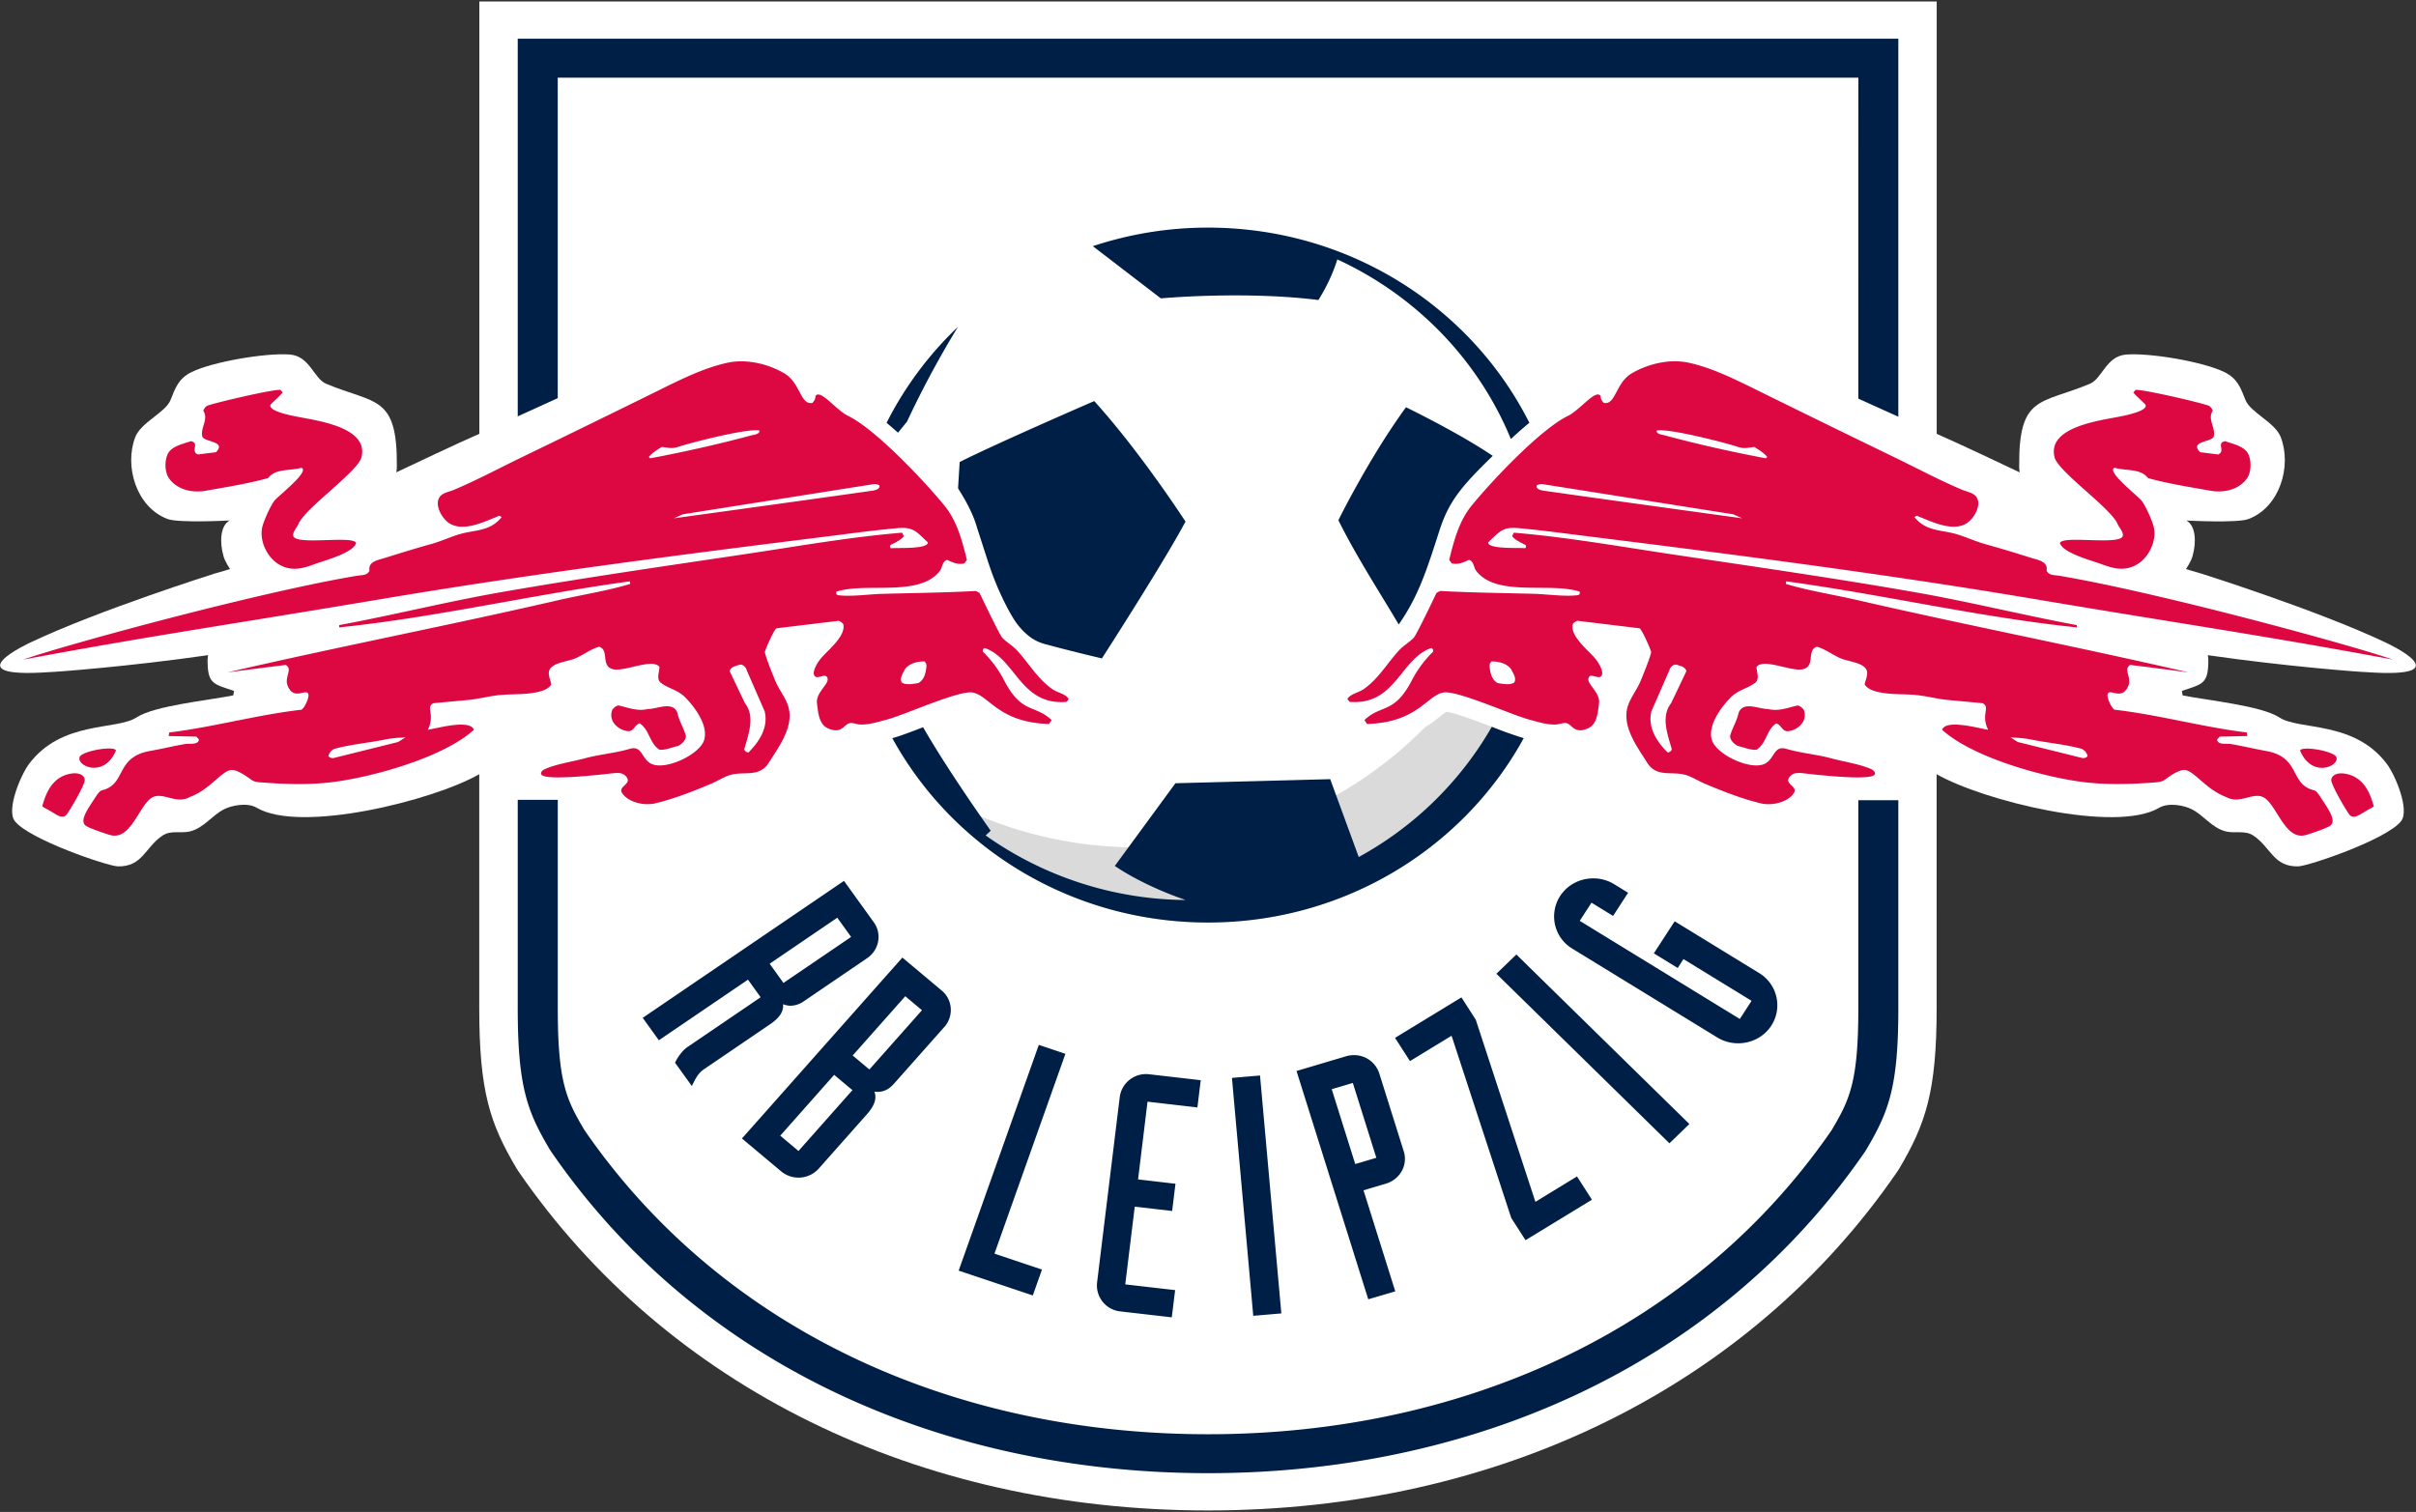<svg xmlns="http://www.w3.org/2000/svg" width="70.291" height="44" fill="none">
  <rect width="100%" height="100%" fill="#333333" stroke="none"/>
  <g clip-path="url(#a)">
    <path fill="#fff" d="M69.394 18.693c-1.956-.93-5.356-2.002-5.356-2.002-.146-.038-.44-.131-.44-.131s.149-.214.191-.374c.118-.411.094-.89-.179-1.038 0 0 1.484.08 1.806-.043.913-.345 1.263-1.536.942-2.378-.167-.44-.882-.717-1.028-1.086-.14-.35-.23-.624-.613-.812-.616-.303-2.177-.568-2.864-.51-.58.05-.691.7-1.05.85-1.433.6-2.072.319-2.057 2.398 0 0 0 .098.015.18-.518-.244-1.815-.862-2.415-1.121V.043h-42.4v12.582c-.601.26-1.898.877-2.416 1.121.016-.082.016-.18.016-.18.014-2.08-.626-1.798-2.058-2.398-.358-.15-.47-.8-1.05-.85-.686-.057-2.246.207-2.864.51-.382.188-.473.463-.612.812-.146.369-.861.645-1.029 1.086-.32.843.03 2.033.942 2.378.322.122 1.806.043 1.806.043-.273.149-.296.628-.179 1.038.042.159.191.374.191.374s-.294.094-.44.13c0 0-3.4 1.074-5.356 2.003 0 0-2.345 1.071.562.866.142 0 2.32-.163 4.594-.492l-.014.125c-.003.714.157.71.768.915l-.02.131c-.766.151-2.288.298-2.818.643-.58.378-2.167.085-3.12 1.346-.25.331-.667 1.336-.422 1.664.402.534 2.702 1.316 3.002 1.323.719.015.792-.558 1.3-.897.243-.164.535-.054.805-.122.406-.106.632-.465.99-.646.209-.104.657-.205.942-.043 1.263.755 5.134-.203 6.477-.975v6.817c0 2.427.318 3.356 1.076 4.64l.063.1c4.314 6.272 11.627 9.87 20.062 9.87s15.74-3.588 20.042-9.842l.065-.098c.771-1.306 1.093-2.244 1.093-4.67V22.53c1.344.773 5.215 1.731 6.478.976.285-.162.733-.062.942.043.357.18.583.54.99.646.27.069.562-.042.806.122.507.338.582.911 1.3.896.3-.006 2.6-.788 3.001-1.322.246-.328-.17-1.334-.422-1.664-.951-1.26-2.539-.968-3.12-1.346-.53-.344-2.052-.492-2.818-.643l-.02-.132c.611-.205.771-.2.768-.914l-.014-.125c2.274.329 4.453.492 4.594.492 2.91.205.565-.866.565-.866"/>
    <path fill="#dadada" d="M33.078 24.66c-2.256 0-4.36-.631-6.139-1.716 1.904 2.375 4.871 3.903 8.208 3.903 3.98 0 7.435-2.173 9.184-5.365l-.013-.003c-.205-.055-.51-.172-.864-.308-.397-.152-1.121-.429-1.367-.457a2 2 0 0 0-.201.147c-.115.09-.258.2-.435.31a11.7 11.7 0 0 1-8.373 3.488"/>
    <path fill="#dd0741" d="M65.378 13.915c.125-.18.127-.514.03-.708-.112-.224-.455-.29-.671-.368-.271.056.03.287-.203.387l-.524-.066c-.33-.331.359-.286.398-.463.056-.257-.193-.494-.03-.746-.028-.062-.066-.127-.136-.151-.27-.095-1.884-.47-2.107-.454l-.068.076c.065.087.337.327.35.35.107.189-.618.324-.738.349-.58.119-2.13.3-1.903 1.189.106.419 1.648 1.483 1.835 1.944.04.1.242.307.107.397-.283.187-1.71-.063-1.787.152.08.29.93.51 1.205.613.325.12.627.21.97.047.384-.183.633-.677.564-1.086-.033-.187-.241-.647-.36-.802-.112-.145-1.05-.866-.787-.963.317.098.749.01.972.302.59.162 1.221.262 1.825.368.388.069.83-.036 1.058-.367m-12.915 7.079a.4.4 0 0 0 .01-.35c-.049-.046-.097-.103-.175-.113-.272.058-.544.18-.854.104-.284 0-.739-.246-.865.123-.049.236-.185.434-.244.661 0 .123.117.236.233.293.175.037.388.132.544.103.291-.198.271-.557.562-.764.156.038.175.247.35.227a.57.57 0 0 0 .439-.284m7.08-4.39c.05-.266-.26-.31-.447-.368a38 38 0 0 0-1.349-.404c-.332-.093-.667-.264-1-.331-.422-.085-.756-.094-1.05-.454l.068-.038c.399.154 1.04.487 1.457.217.198-.129.405-.473.31-.707-.07-.176-.293-.2-.446-.265-.654-.277-1.296-.618-1.935-.929q-2.027-.982-4.046-1.978c-.613-.302-1.308-.65-1.98-.792-.55-.117-1.173.03-1.651.31-.474.278-.462.93-.816.86-.051-.054-.093-.122-.088-.198-.143-.22-.59.399-.951.575-.807.395-2.224 1.9-2.806 2.616-.368.45-.515 1.028-.65 1.576l.078.103c.177.041.34-.03.495-.103.147.036.133.217.213.32.59.771 2.154.323 3.01.604.013.05 0 .097-.058.103-.383.048-.89-.03-1.284-.04-.905-.023-1.812-.034-2.717-.082l-.107.056c-.084.18-.582 1.218-.66 1.302-.122.13-.3.23-.43.37-.35.38-.606.843-1.046 1.14-.132.089-.397.138-.456.283l.067.076c1.338.106 1.474-1.259 2.37-1.566.049.009.067.06.057.104a3.3 3.3 0 0 0-.601.801c-.523 1.03-.896.717-1.398 1.19l.078.114c1.48-.042 1.75-.852 2.233-.917.412-.056 1.956.647 2.466.784.256.069.508.154.778.15.09-.002.212-.05.29-.045.198.006.237.349.67.15.261-.12.278-.48.311-.727.04-.295-.337-.548-.31-.708.037-.227.33.077.397-.122.04-.12-.111-.362-.184-.453-.195-.243-.746-.657-.67-1.01.007-.034.11-.108.145-.104l1.797.217c.062.008.336.627.34.69.004.093-.258.732-.311.858-.15.347-.412.6-.409 1 .005.493.347.951.603 1.36.282.452.735.236 1.146.367.168.055.35.167.515.24.522.221 1.106.452 1.66.582.302.072.772-.027.95-.302.131-.2-.31-.261-.115-.482.103-.117.232-.11.378-.094.312.034 1.91.223 2.078.048.056-.059-.028-.137-.077-.161-.323-.151-.82-.224-1.175-.32-.429-.118-.873-.148-1.302-.275-.365-.109-.341.254-.602.415-.392.245-1.445-.242-1.573-.68-.123-.42.272-.953.553-1.236.221-.223.491-.255.71-.425.138-.108.039-.321.038-.462.215-.263 1.027.155 1.359.067.36-.097.091-.56.399-.652.27.074.483.265.748.359.196.07.54.105.67.273.102.135-.003.32-.03.462.096.175.398.23.583.256.3.042.624.024.929.056.303.031.608.115.906.142l1.01.094c.244.114-.059.317.165.774-.24-.034-1.227-.32-1.34 0 .872.79 2.849 1.348 4.02 1.51.717.1 1.476.077 2.195.02.108-.009.204-.026.269-.08.002.004.385-.311.59-.279.282.046.61.57 1.196.788.399.218.777-.16 1.088.01.38.208.617 1.26 1.222 1.095.122-.034.648-.21.72-.28.2-.159-.138-.577-.31-.857-.063-.086-.105-.15-.179-.169-.704-.174-.371-.955-1.377-1.14-.453-.083-.565-.12-1.02-.202-.122-.023-.4.037-.413-.134l.075-.082.805-.019-.019-.103c-1.29-.157-2.554-.514-3.844-.662-.097-.055-.22-.345-.205-.434.039-.229.41.197.603-.255.112-.262-.157-.486.058-.614q.85.103 1.7.218c-3.203-.743-6.433-1.366-9.634-2.104-.694-.16-1.404-.267-2.087-.472l.01-.075c2.825.384 5.621 1.047 8.457 1.34v-.066c-1.568-.291-3.12-.679-4.69-.954-2.34-.41-4.7-.75-7.05-1.1-1.534-.23-3.093-.507-4.64-.636l-.05.103c.104.123.25.181.39.255.02.03.021.07-.01.094-.197-.02-1.077.035-1.078-.169.327-.302.407-.459.882-.415.74.067 1.487.173 2.225.263 4.248.53 8.528 1.083 12.75 1.794 4.451.75 6.806 1.084 10.465 1.768-1.243-.433-6.848-1.96-9.71-2.44-.13-.023-.3-.002-.364-.15m-1.05 4.853c.224.018.344.013.636.071.476.095.951.132 1.436.264a.31.31 0 0 1 .172.21c-.03.048-.099.061-.138.061l-1.893-.47zM48.046 20.7l.524-1.198c.02-.085.107-.17.195-.16.116.037.262.056.3.188l-.446.935c-.312.397-.088.944.02 1.34-.01.057-.069.086-.118.095-.31-.303-.592-.728-.475-1.2m-3.99-.839c-.12.087-.33.039-.479.02-.18-.098-.22-.3-.24-.495 0-.048.01-.097.06-.137.21 0 .42.05.56.214.06.127.17.262.1.398m6.37-4.894.261.117s-3.844-.528-5.7-.793c-.078-.009-.318-.032-.278-.164a.25.25 0 0 1 .165-.038zm.99-1.667-.04.038c-.98-.185-1.988-.41-2.951-.67-.074-.02-.246-.033-.224-.14.353-.066 1.965.347 2.37.48.18.06.285.018.466 0 .138.083.277.167.38.292M17.82 20.644a.4.4 0 0 0 .01.35c.087.16.261.264.436.283.175.02.194-.189.35-.226.291.207.273.566.563.763.155.029.37-.066.544-.103.116-.057.233-.17.233-.293-.059-.226-.195-.424-.244-.661-.125-.369-.582-.123-.865-.123-.31.075-.581-.046-.854-.104-.076.01-.125.068-.174.114m13.205-.217.068-.076c-.058-.146-.324-.194-.456-.283-.44-.296-.696-.76-1.047-1.14-.129-.14-.308-.24-.429-.37-.079-.085-.576-1.122-.66-1.302l-.108-.057c-.904.049-1.811.059-2.716.083-.393.01-.9.088-1.285.04-.058-.006-.071-.052-.058-.103.856-.281 2.421.167 3.01-.604.081-.104.068-.285.215-.32.155.074.318.144.495.103l.078-.103c-.136-.548-.283-1.125-.65-1.576-.583-.716-2-2.22-2.806-2.616-.363-.176-.809-.796-.952-.575.007.076-.037.143-.087.198-.354.07-.344-.581-.816-.86-.478-.28-1.102-.427-1.65-.31-.673.142-1.37.49-1.981.792a607 607 0 0 1-4.047 1.978c-.638.31-1.28.652-1.934.929-.154.065-.377.088-.447.265-.094.234.113.58.31.707.418.27 1.059-.063 1.458-.218l.068.039c-.295.36-.628.369-1.05.454-.334.067-.668.238-1 .33-.454.126-.9.264-1.35.405-.187.059-.497.102-.446.369-.065.148-.234.127-.368.15-2.862.478-8.466 2.006-9.71 2.44 3.66-.685 6.015-1.02 10.466-1.769 4.222-.71 8.5-1.264 12.75-1.794.739-.091 1.484-.197 2.224-.263.477-.043.556.114.883.415-.001.204-.88.15-1.078.17-.031-.024-.03-.065-.01-.095.14-.073.285-.13.389-.255l-.05-.103c-1.546.128-3.105.407-4.64.635-2.35.35-4.709.692-7.049 1.1-1.57.276-3.122.664-4.69.955v.066c2.835-.293 5.632-.955 8.457-1.34l.01.075c-.683.206-1.393.312-2.087.472-3.201.739-6.432 1.36-9.634 2.104.567-.078 1.133-.147 1.7-.218.215.128-.054.352.058.614.192.452.564.026.602.255.015.089-.107.379-.204.434-1.29.148-2.555.504-3.845.662l-.019.103.806.018s.078.083.075.083c-.014.17-.292.111-.414.134-.454.083-.565.12-1.019.202-1.006.185-.674.965-1.378 1.14-.072.019-.115.083-.177.169-.173.279-.51.698-.311.858.073.068.598.245.72.279.606.165.843-.887 1.222-1.095.31-.17.689.208 1.088-.01.585-.218.914-.742 1.195-.788.206-.032.59.283.592.278.065.055.16.072.27.08.718.058 1.477.082 2.193-.019 1.172-.163 3.149-.72 4.02-1.51-.114-.32-1.1-.034-1.34 0 .223-.457-.079-.66.164-.774l1.01-.094c.299-.027.604-.112.907-.142.305-.03.63-.014.929-.056.185-.027.487-.081.582-.256-.026-.142-.132-.328-.03-.462.13-.167.475-.203.67-.273.265-.094.478-.284.749-.359.307.09.039.554.399.652.332.088 1.143-.33 1.359-.067-.001.14-.1.355.038.462.218.17.488.202.71.425.281.284.675.816.553 1.236-.127.438-1.18.925-1.573.68-.26-.16-.237-.524-.602-.415-.43.127-.874.157-1.302.275-.355.096-.853.168-1.175.32-.049.024-.134.102-.077.16.166.176 1.766-.013 2.077-.047.146-.015.276-.023.379.094.195.22-.247.281-.116.482.179.274.648.373.951.302.554-.13 1.138-.36 1.66-.582.165-.072.346-.185.515-.24.41-.13.863.085 1.146-.368.256-.408.598-.866.602-1.358.005-.402-.258-.654-.408-1-.054-.127-.315-.766-.31-.86.003-.062.277-.681.339-.689l1.796-.216c.035-.005.139.07.146.103.075.353-.475.767-.67 1.01-.073.09-.225.333-.184.453.067.199.36-.104.397.122.028.161-.35.413-.31.708.031.246.05.608.31.727.434.2.472-.144.67-.15.078-.004.2.043.29.044.27.004.523-.081.779-.149.51-.136 2.054-.84 2.466-.784.483.065.753.875 2.233.917l.078-.114c-.503-.472-.875-.16-1.399-1.19a3.3 3.3 0 0 0-.601-.801c-.01-.044.008-.095.057-.104.899.309 1.034 1.673 2.372 1.567m-19.226 1.03-.213.136-1.893.471c-.038 0-.108-.014-.137-.06a.31.31 0 0 1 .172-.21c.485-.133.96-.17 1.436-.265.292-.059.412-.054.635-.072m10.449-.756c.116.473-.166.897-.475 1.2-.05-.01-.108-.039-.118-.096.107-.396.331-.943.02-1.34l-.447-.935c.04-.132.185-.15.3-.188.09-.01.176.075.196.16zm-.155-8.173c.021.107-.15.121-.224.14-.963.26-1.97.485-2.952.67l-.04-.038c.103-.125.242-.209.378-.293.181.018.287.06.467 0 .406-.132 2.018-.545 2.37-.48m3.213 1.764c-1.856.265-5.7.793-5.7.793l.261-.117 5.553-.878a.25.25 0 0 1 .165.038c.04.131-.2.155-.279.164m1.651 5.095c-.02.194-.06.398-.24.494-.15.02-.36.068-.48-.019-.07-.135.04-.271.1-.398.14-.164.35-.214.56-.214.05.039.06.088.06.137m-16.44-6.076c.227-.89-1.323-1.071-1.902-1.19-.12-.024-.845-.16-.738-.349.012-.022.285-.261.35-.35l-.069-.075c-.223-.017-1.836.36-2.106.454-.07.024-.108.09-.137.15.164.253-.085.49-.029.747.039.177.727.132.398.463l-.524.066c-.234-.1.068-.33-.204-.387-.217.077-.56.143-.671.367-.097.195-.095.527.03.708.229.332.67.437 1.059.37.604-.107 1.234-.207 1.825-.37.223-.291.654-.204.971-.301.264.096-.675.818-.787.963-.118.154-.326.614-.359.802-.07.41.18.903.564 1.086.342.164.645.073.97-.048.275-.102 1.124-.323 1.204-.613-.077-.215-1.503.036-1.787-.151-.134-.09.067-.298.107-.397.188-.462 1.73-1.527 1.836-1.945m-7.142 8.53c-.05-.148-1.007.017-1.06.197-.077.265.719.613 1.06-.196m-2.144 1.62c.02.03.132.083.182.113.203.106.396.295.531.125.07-.087.446-.716.516-.953.029-.096-.038-.233-.272-.242H2.14c-.61.06-.804.57-.91.958m66.748-1.422c-.054-.18-1.012-.346-1.06-.197.34.809 1.137.46 1.06.197m-.145.707c.07.238.446.867.515.954.136.17.329-.019.532-.125.05-.03.162-.083.182-.112-.107-.387-.3-.899-.91-.958h-.047c-.235.008-.3.146-.272.242"/>
    <path fill="#001f47" d="M55.23 29.348v-6.06h-1.164v6.06c0 2.153-.257 2.66-.771 3.534-3.94 5.726-10.599 8.857-18.15 8.857S20.938 38.609 17 32.882c-.516-.875-.772-1.381-.772-3.534v-6.072h-1.165v6.072c0 2.288.283 3.006.928 4.098l.043.066c4.303 6.257 11.449 9.36 19.114 9.36s14.81-3.103 19.115-9.36l.041-.066c.644-1.091.926-1.81.926-4.098m-28.84-17.08a28 28 0 0 1 1.481-2.756 10.2 10.2 0 0 0-2.077 2.793q.165.138.333.287zm17.994 23.824 1.932-1.178-.435-.677-1.21.739-1.735-5.301-.417-.649-1.932 1.178.435.676 1.21-.738 1.735 5.3zm-.953-22.825c-1.016-.686-2.525-1.415-2.525-1.415-1.074 1.47-1.967 3.287-1.967 3.287.529 1.074 1.32 2.286 1.755 3.035.585-.834.825-1.62 1.19-2.748.265-.82.621-1.263 1.547-2.16m-8.94 1.913s-1.298-2.008-2.655-3.507c0 0-2.861 1.24-3.915 1.774l-.047.76c.016.05.394.579.553 1.153l.321.995.073.214a8 8 0 0 0 .29.719c.108.238.233.484.371.708.11.18.247.343.409.48l.013.011c.144.122.314.209.498.258.495.134 1.051.275 1.657.417 0 0 1.804-2.798 2.432-3.982m.654-8.555a10.6 10.6 0 0 0-3.35.54l1.978 1.519s2.416-.223 4.585.048c.31-.498.47-.918.549-1.182 2.292 1.055 4.105 2.927 5.05 5.228q.27-.252.538-.473c-1.69-3.362-5.242-5.68-9.35-5.68M48.57 33.272l.581-.561-5.003-4.903-.03-.031-.582.561 5.003 4.903zm.408-5.361 1.982 1.215-.342.528-4.657-2.856.342-.528.628.385.437-.674-.405-.249a1.16 1.16 0 0 0-.606-.17c-.397 0-.759.193-.968.516a1.094 1.094 0 0 0 .357 1.53l4.216 2.584c.181.111.391.17.606.17.397 0 .758-.193.968-.516a1.094 1.094 0 0 0-.359-1.53l-2.454-1.505-.606.933.695.426zm-8.384 9.67-.924-2.941.656-.195a.78.78 0 0 0 .458-.367.73.73 0 0 0 .056-.575l-.71-2.261a.77.77 0 0 0-.741-.536.8.8 0 0 0-.228.034l-1.44.428 2.074 6.603.014.041zm-1.165-3.705-.684-2.178.614-.182.684 2.178zm-2.15 4.347-.62-6.924-.817.07.62 6.924zm-3.09-.678-1.451-.167.276-2.262 1.088.126.097-.792-1.088-.127.275-2.262 1.451.168.097-.793-1.495-.172a.77.77 0 0 0-.861.66l-.66 5.403a.76.76 0 0 0 .679.838l1.495.172zm.957-10.698c3.98 0 7.436-2.173 9.184-5.365l-.012-.004a11 11 0 0 1-.865-.307l-.05-.02a10 10 0 0 1-3.872 3.79l-.83-2.266-4.503.119-1.763 2.405s.738.539 2.06.993a10.2 10.2 0 0 1-5.82-1.88c.053-.045.106-.092.148-.138 0 0-1.22-1.708-1.966-3.01l-.019.007c-.354.136-.66.253-.865.307l-.012.004c1.75 3.192 5.206 5.365 9.185 5.365m-4.831 10.1-1.382-.464 2.064-5.815-.774-.26-2.332 6.57 2.157.722zm-4.874-5.178a1 1 0 0 0 .097.006c.178 0 .33-.077.477-.243l1.46-1.646a.74.74 0 0 0 .186-.548.73.73 0 0 0-.267-.515l-1.14-.956-4.668 5.265 1.14.956a.79.79 0 0 0 1.095-.08l1.401-1.58c.221-.25.292-.458.219-.66m-.64-.042-.02.021-1.55 1.749-.53-.446 1.568-1.77zm.493-.602-.486-.407 1.53-1.725.486.407zm-3.532-2.614.368.512-2.126 1.447c-.162.11-.282.296-.353.433l-.012.024.489.679.034-.066c.08-.16.155-.31.312-.417l1.928-1.312c.28-.19.4-.374.38-.586a.6.6 0 0 0 .226.045.7.7 0 0 0 .39-.138l1.83-1.246a.75.75 0 0 0 .32-.486.73.73 0 0 0-.129-.564l-.864-1.2-5.856 3.986.47.653zm.63-.464.024-.016 1.944-1.323.402.559-.024.017-1.944 1.322zm31.674-16.445 1.164.526v-11H15.063v10.99l1.164-.53V2.261h37.84z"/>
  </g>
  <defs>
    <clipPath id="a">
      <path fill="#fff" d="M0 0h70.291v44H0z"/>
    </clipPath>
  </defs>
</svg>
